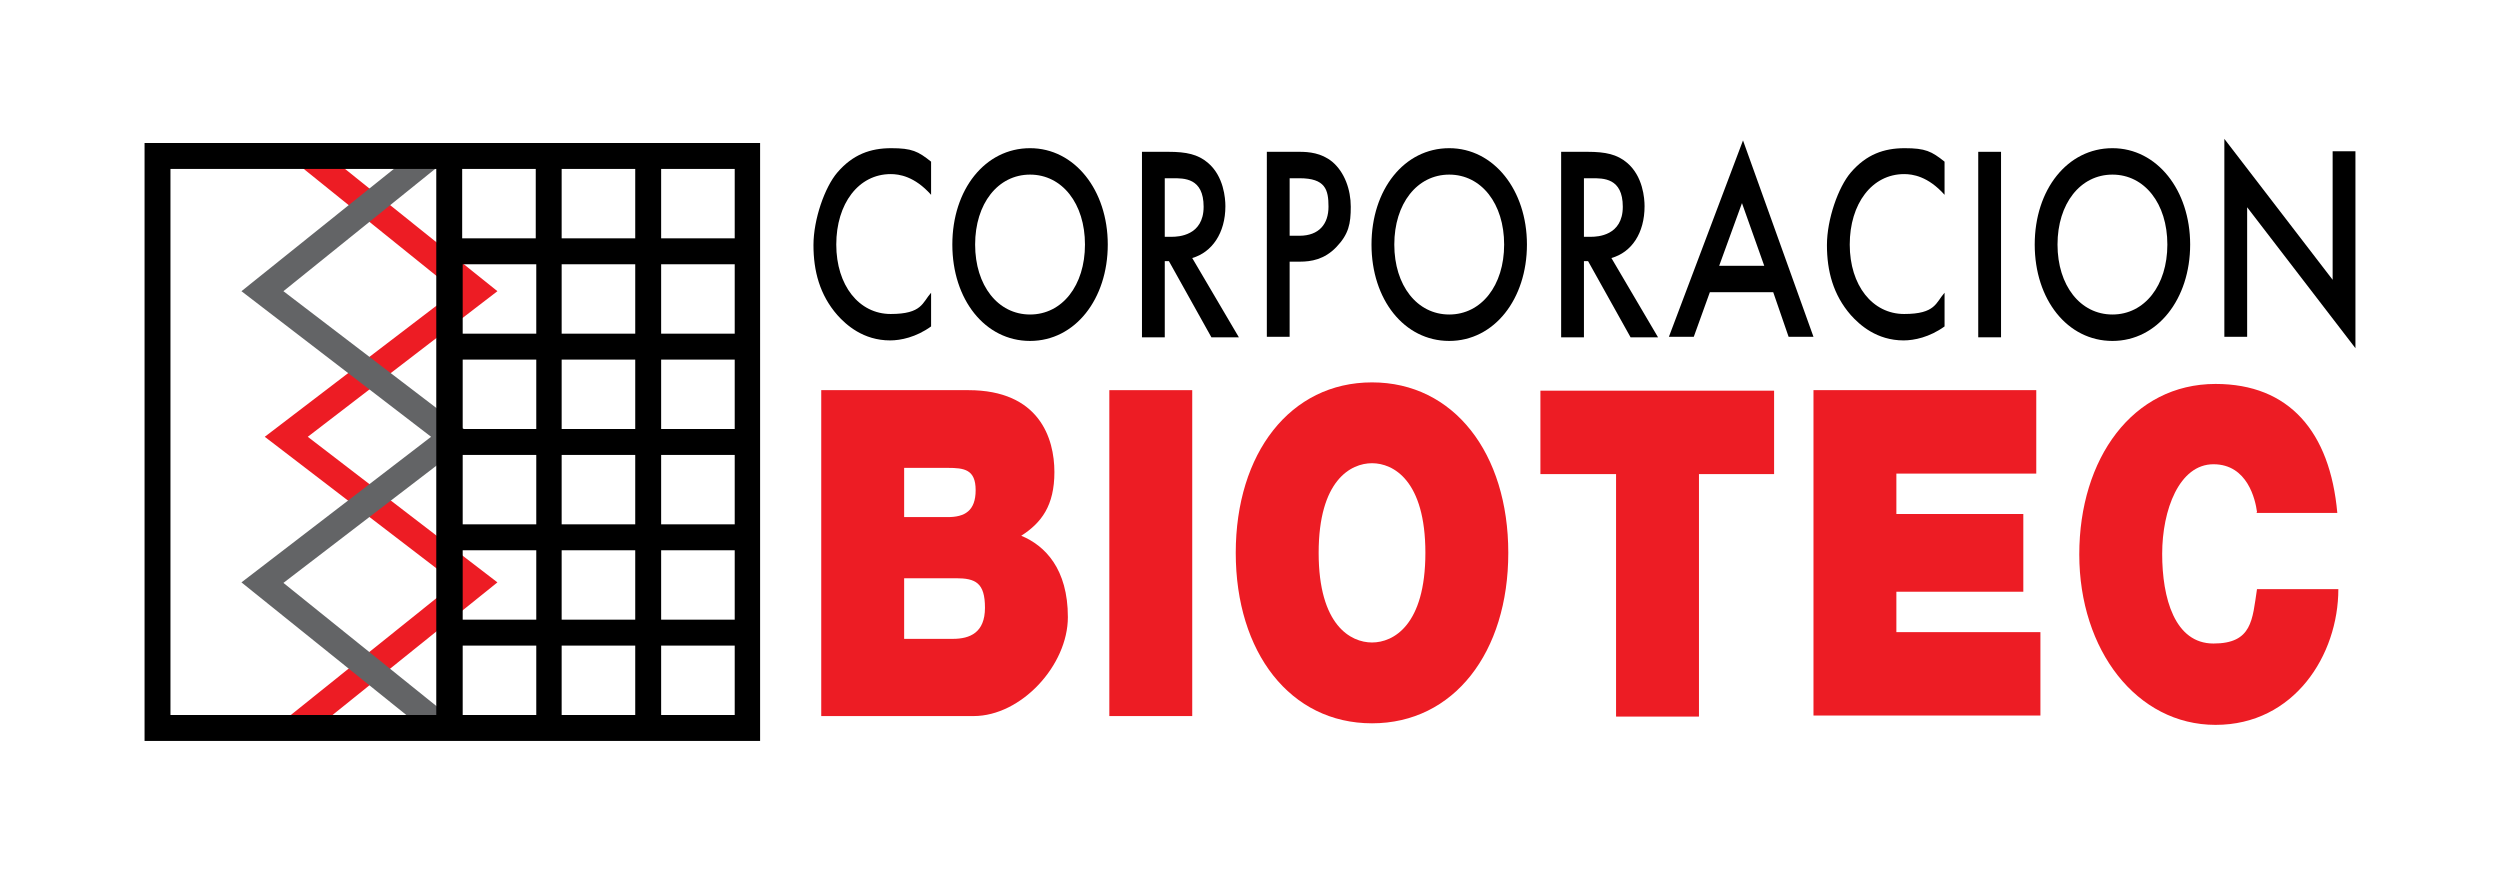 <?xml version="1.0" encoding="UTF-8"?>
<svg xmlns="http://www.w3.org/2000/svg" id="Layer_1" data-name="Layer 1" version="1.1" viewBox="0 0 482.5 169.9">
  <defs>
    <style>
      .cls-1 {
        fill: #000;
      }

      .cls-1, .cls-2, .cls-3 {
        stroke-width: 0px;
      }

      .cls-2 {
        fill: #636466;
      }

      .cls-3 {
        fill: #ed1c24;
      }
    </style>
  </defs>
  <g>
    <path class="cls-3" d="M158.5,75.3h28.4c13.7,0,16.6,9.3,16.6,15.8s-2.5,9.8-6.4,12.3c4.6,1.9,9,6.4,9,15.7s-9,19.1-18.2,19.1h-29.4v-62.9h0ZM174.5,99.8h8.4c3.3,0,5.4-1.2,5.4-5.2s-2.2-4.3-5.4-4.3h-8.4v9.5h0ZM174.5,123.3h9.4c3.3,0,6.2-1.2,6.2-6s-1.8-5.7-5.6-5.7h-10v11.7Z"></path>
    <path class="cls-3" d="M214.1,75.3h16v62.9h-16v-62.9Z"></path>
    <path class="cls-3" d="M264.8,73.8c15.8,0,26.3,13.7,26.3,32.9s-10.5,32.9-26.3,32.9-26.3-13.7-26.3-32.9,10.5-32.9,26.3-32.9ZM264.8,124c4.1,0,10.3-3.3,10.3-17.3s-6.2-17.3-10.3-17.3-10.3,3.3-10.3,17.3c0,14,6.2,17.3,10.3,17.3Z"></path>
    <path class="cls-3" d="M311.8,91.5h-14.5v-16.1h45.1v16.1h-14.5v46.8h-16v-46.8Z"></path>
    <path class="cls-3" d="M350,75.3h43v16.1h-27v7.8h24.5v15h-24.5v7.8h27.8v16.1h-43.8v-62.9h0Z"></path>
    <path class="cls-3" d="M435.6,98.8c-.3-2.3-1.8-9.2-8.4-9.2s-9.9,8.8-9.9,17.3,2.4,17.3,9.9,17.3,7.5-4.6,8.4-10.5h15.7c0,12.7-8.5,26.2-23.7,26.2s-26.3-14.4-26.3-32.9,10.3-32.9,26.3-32.9c14.2,0,22.1,9.2,23.5,24.9h-15.6Z"></path>
  </g>
  <g>
    <path class="cls-1" d="M179.7,37.6c-3.2-3.6-6.2-4-7.8-4-6.2,0-10.5,5.7-10.5,13.6s4.4,13.4,10.5,13.4,6.1-2.2,7.8-4.1v6.5c-2.9,2.1-5.9,2.7-7.9,2.7-5.2,0-8.5-3-10.2-4.9-3.4-3.9-4.6-8.5-4.6-13.5s2.2-11.2,4.6-14c3-3.5,6.4-4.7,10.4-4.7s5.2.6,7.7,2.6v6.4h0Z"></path>
    <path class="cls-1" d="M213.8,47.2c0,10.5-6.3,18.6-15,18.6s-15-8-15-18.6,6.3-18.6,15-18.6c8.6,0,15,8.1,15,18.6ZM209.4,47.2c0-7.9-4.4-13.5-10.6-13.5s-10.6,5.6-10.6,13.5,4.4,13.5,10.6,13.5,10.6-5.6,10.6-13.5Z"></path>
    <path class="cls-1" d="M225.5,29.3c3.5,0,5.7.5,7.6,2.1,3.1,2.6,3.4,6.9,3.4,8.4,0,5.2-2.6,8.9-6.4,10l9,15.3h-5.3l-8.2-14.7h-.8v14.7h-4.4V29.3h5.1ZM224.8,45.7h1.4c1.2,0,6.1-.2,6.1-5.8s-3.8-5.5-6-5.5h-1.5v11.4h0Z"></path>
    <path class="cls-1" d="M250.8,29.3c1.8,0,4.2.2,6.3,1.9,2.4,2,3.6,5.4,3.6,8.7s-.4,5.3-2.8,7.8c-2.3,2.4-4.9,2.8-7,2.8h-2v14.5h-4.4V29.3h6.3ZM248.8,45.5h2c3.8,0,5.6-2.3,5.6-5.6s-.6-5.5-5.6-5.5h-1.9v11.2Z"></path>
    <path class="cls-1" d="M294.7,47.2c0,10.5-6.3,18.6-15,18.6s-15-8-15-18.6,6.3-18.6,15-18.6c8.6,0,15,8.1,15,18.6ZM290.3,47.2c0-7.9-4.4-13.5-10.6-13.5s-10.6,5.6-10.6,13.5,4.4,13.5,10.6,13.5,10.6-5.6,10.6-13.5Z"></path>
    <path class="cls-1" d="M306.4,29.3c3.5,0,5.7.5,7.6,2.1,3.1,2.6,3.4,6.9,3.4,8.4,0,5.2-2.5,8.9-6.4,10l9,15.3h-5.3l-8.2-14.7h-.8v14.7h-4.4V29.3h5.1ZM305.7,45.7h1.4c1.2,0,6.1-.2,6.1-5.8s-3.8-5.5-6-5.5h-1.5v11.4h0Z"></path>
    <path class="cls-1" d="M342.3,56.4h-12.3l-3.1,8.6h-4.8l14.3-37.9,13.6,37.9h-4.8l-3-8.7ZM340.5,51.3l-4.3-12.1-4.4,12.1h8.7Z"></path>
    <path class="cls-1" d="M375.3,37.6c-3.2-3.6-6.2-4-7.8-4-6.2,0-10.5,5.7-10.5,13.6s4.4,13.4,10.5,13.4,6.1-2.2,7.8-4.1v6.5c-2.9,2.1-5.9,2.7-7.9,2.7-5.2,0-8.5-3-10.2-4.9-3.4-3.9-4.6-8.5-4.6-13.5s2.2-11.2,4.6-14c3-3.5,6.4-4.7,10.4-4.7s5.2.6,7.7,2.6v6.4h0Z"></path>
    <path class="cls-1" d="M386.2,29.3v35.8h-4.4V29.3h4.4Z"></path>
    <path class="cls-1" d="M422.7,47.2c0,10.5-6.3,18.6-15,18.6s-15-8-15-18.6,6.3-18.6,15-18.6c8.6,0,15,8.1,15,18.6ZM418.3,47.2c0-7.9-4.4-13.5-10.6-13.5s-10.6,5.6-10.6,13.5,4.4,13.5,10.6,13.5,10.6-5.6,10.6-13.5Z"></path>
    <path class="cls-1" d="M429.3,65.1V26.8l20.9,27.2v-24.8h4.4v38l-20.9-27.2v25h-4.4Z"></path>
  </g>
  <g>
    <polygon class="cls-3" points="58.2 142.8 55 138.9 87.9 112.5 51.1 84.3 87.9 56.2 58 32.1 61.1 28.2 96 56.2 59.4 84.3 96 112.4 58.2 142.8"></polygon>
    <polygon class="cls-2" points="83.4 142 46.6 112.4 83.2 84.3 46.6 56.2 81.5 28.2 84.6 32.1 54.7 56.2 91.5 84.3 54.7 112.5 86.5 138.1 83.4 142"></polygon>
  </g>
  <path class="cls-1" d="M27.9,27.6v115.4h118.8V27.6H27.9ZM89.3,51h14.2v13.4h-14.2v-13.4ZM89.3,69.4h14.2v13.4h-14.2v-13.4ZM122.6,82.8h-14.2v-13.4h14.2v13.4ZM127.6,69.4h14.2v13.4h-14.2v-13.4ZM89.3,106.2h14.2v13.4h-14.2v-13.4ZM89.3,101.2v-13.4h14.2v13.4h-14.2ZM108.4,87.8h14.2v13.4h-14.2v-13.4ZM127.6,87.8h14.2v13.4h-14.2v-13.4ZM141.8,64.4h-14.2v-13.4h14.2v13.4ZM122.6,64.4h-14.2v-13.4h14.2v13.4ZM108.4,46v-13.4h14.2v13.4h-14.2ZM103.4,46h-14.2v-13.4h14.2v13.4ZM89.3,124.6h14.2v13.4h-14.2v-13.4ZM108.4,124.6h14.2v13.4h-14.2v-13.4ZM108.4,119.6v-13.4h14.2v13.4h-14.2ZM127.6,106.2h14.2v13.4h-14.2v-13.4ZM141.8,46h-14.2v-13.4h14.2v13.4ZM32.9,32.6h51.3v105.4h-51.3V32.6ZM127.6,138v-13.4h14.2v13.4h-14.2Z"></path>
</svg>
